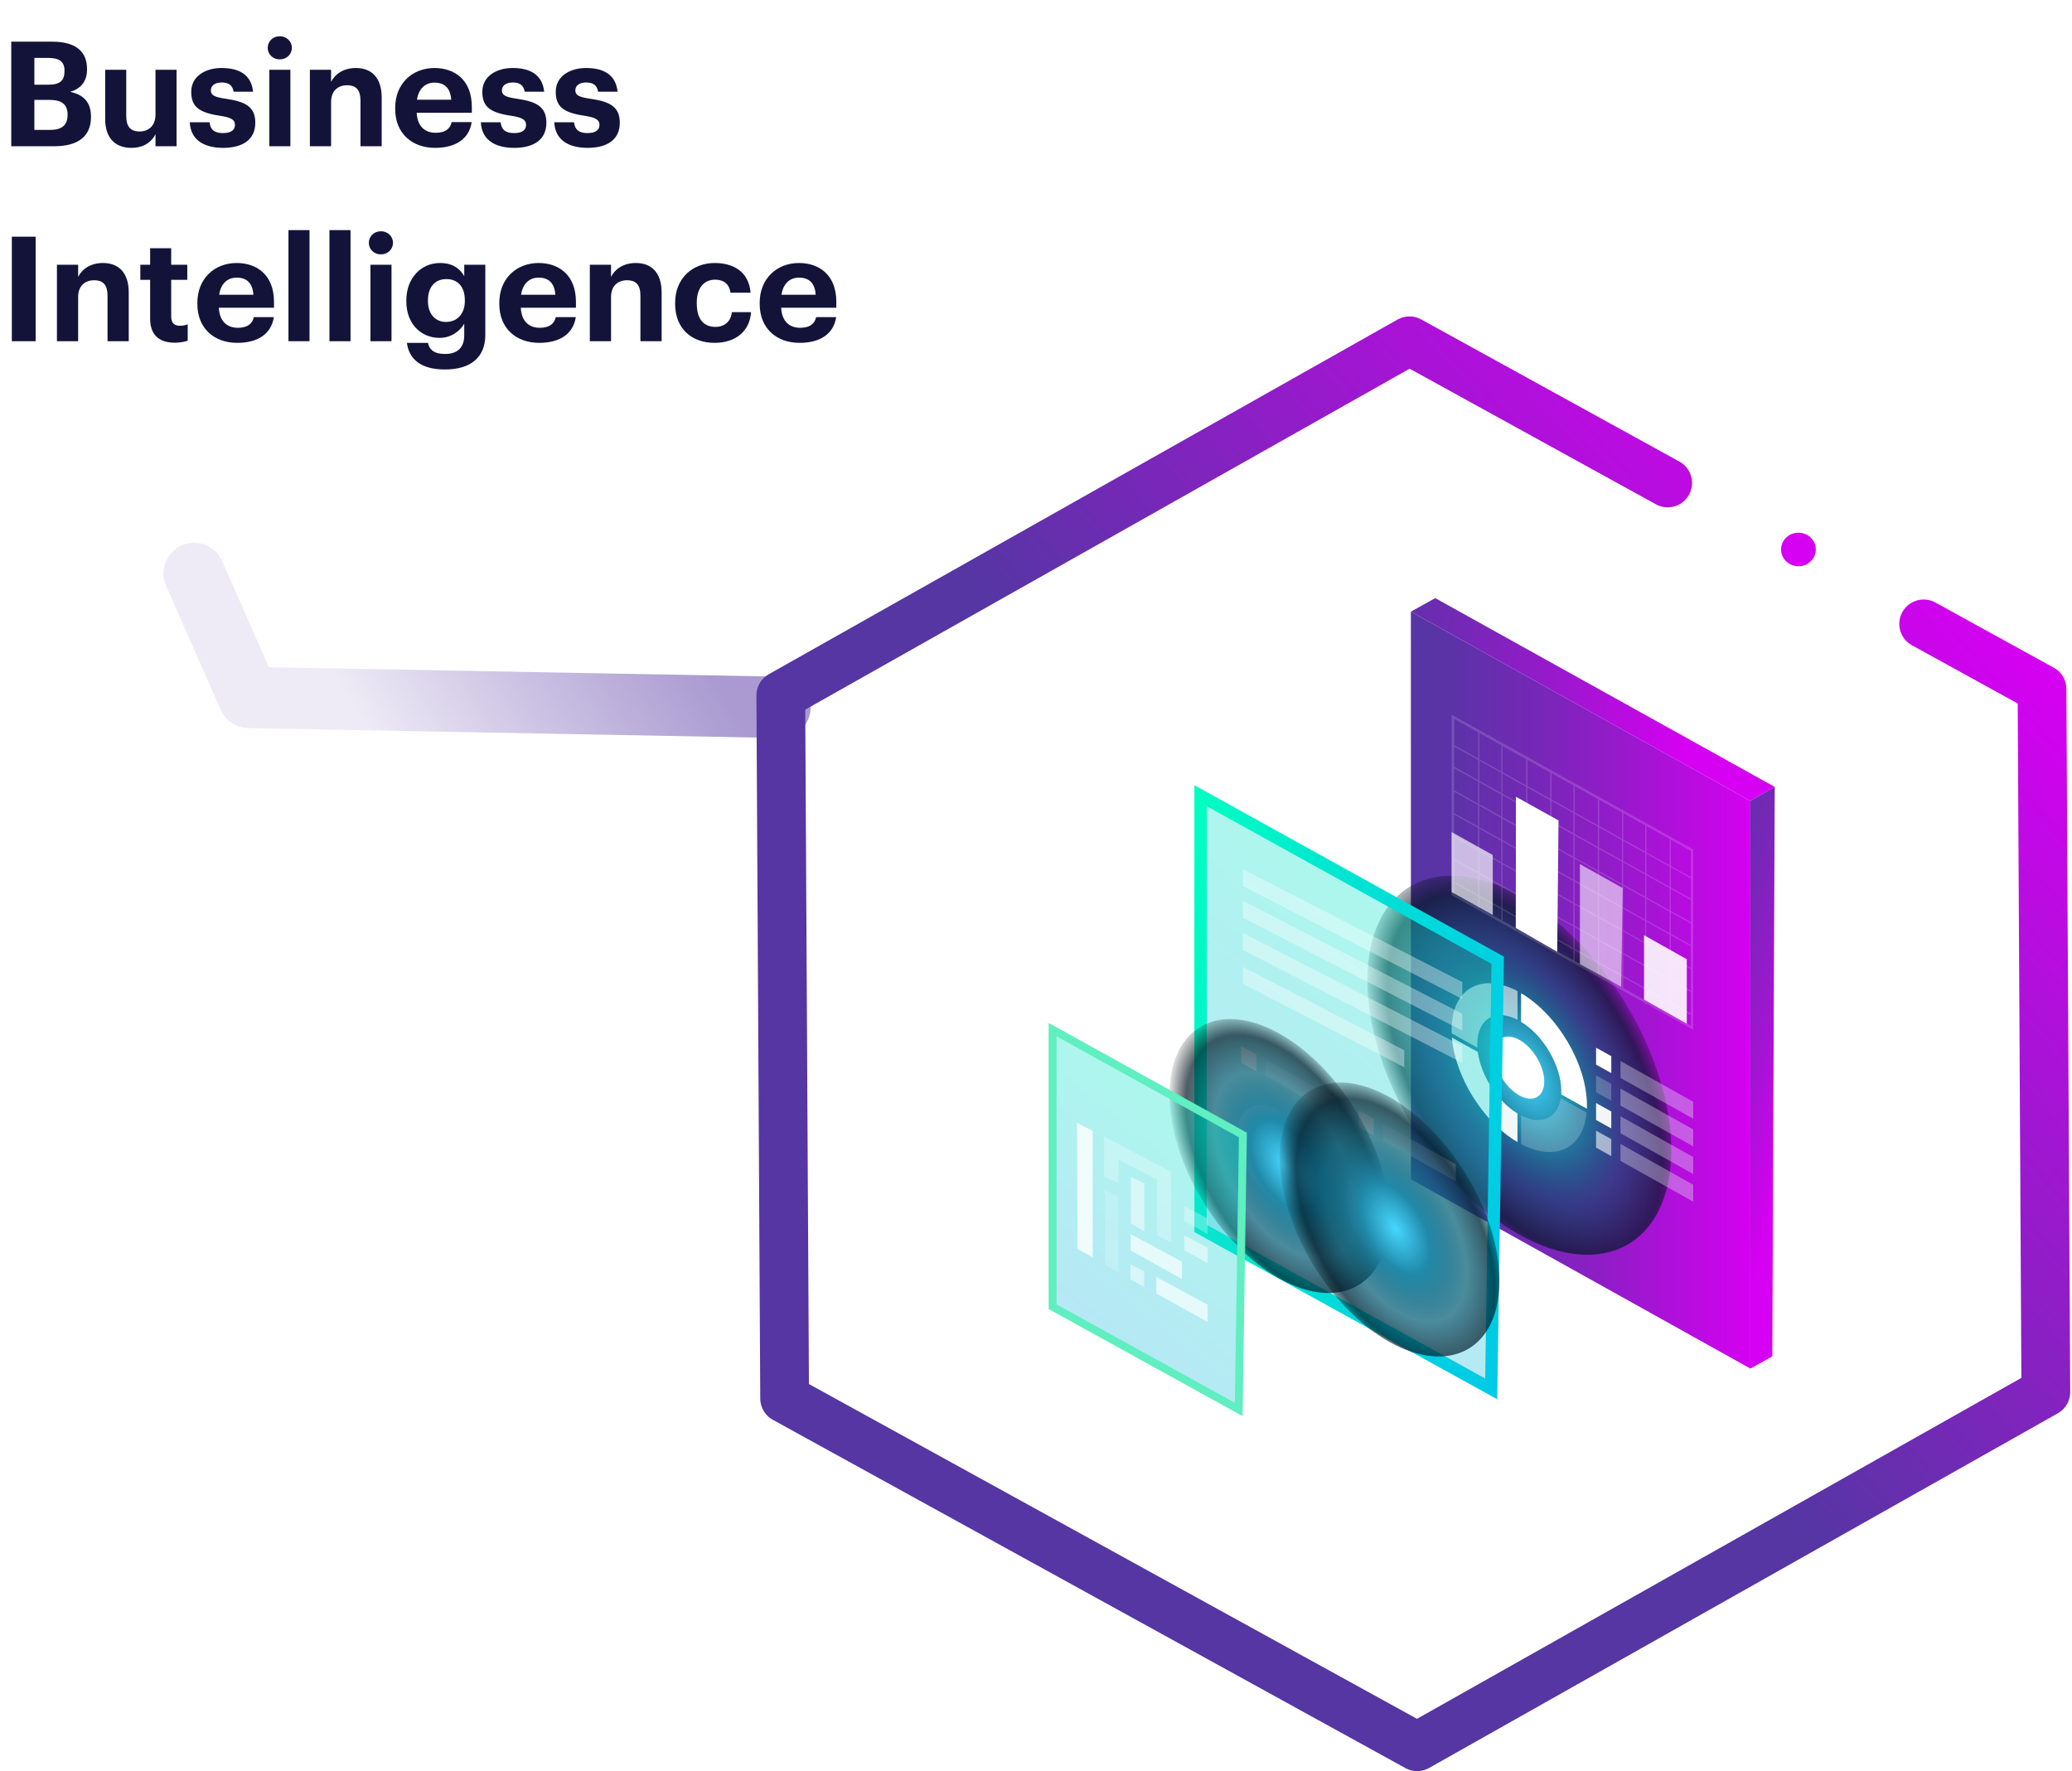 <svg xmlns="http://www.w3.org/2000/svg" width="255" height="218" viewBox="0 0 255 218" fill="none"><rect width="255" height="218" fill="#D9D9D9"></rect><g clip-path="url(#clip0_1816_600)"><rect width="360" height="7247" transform="translate(-56 -3106)" fill="white"></rect><path d="M173.636 75.283L215.414 98.572L215.421 168.444L173.643 145.155L173.636 75.283Z" fill="url(#paint0_linear_1816_600)"></path><path d="M173.636 75.283L176.631 73.613L218.416 96.853L215.414 98.572L173.636 75.283Z" fill="url(#paint1_linear_1816_600)"></path><path d="M215.421 168.444L215.414 98.572L218.416 96.853L218.116 166.939L215.421 168.444Z" fill="url(#paint2_linear_1816_600)"></path><path style="mix-blend-mode:screen" d="M168.274 120.68C168.274 109.16 176.653 104.487 186.983 110.25C197.313 116.014 205.691 130.019 205.691 141.539C205.691 153.059 197.313 157.731 186.983 151.968C176.653 146.205 168.274 132.2 168.274 120.68Z" fill="url(#paint3_radial_1816_600)"></path><path d="M186.983 134.823C185.289 133.877 183.916 131.585 183.916 129.694C183.916 127.803 185.289 127.044 186.983 127.982C188.677 128.928 190.05 131.22 190.05 133.111C190.05 135.002 188.677 135.761 186.983 134.823Z" fill="white"></path><path opacity="0.22" d="M192.087 135.168L195.268 136.942C194.861 141.332 191.422 143.043 187.197 140.807V137.287C189.678 138.55 191.701 137.625 192.08 135.168H192.087Z" fill="white"></path><path d="M192.137 134.705C192.144 134.574 192.151 134.436 192.151 134.291C192.151 131.185 189.957 127.437 187.197 125.767V122.247C191.694 124.883 195.304 131.006 195.304 136.051C195.304 136.189 195.304 136.334 195.297 136.465L192.13 134.698L192.137 134.705Z" fill="white"></path><path opacity="0.94" d="M181.871 129.473C182.257 132.358 184.281 135.547 186.754 137.045V140.565C182.529 138.087 179.09 132.545 178.683 127.699L181.864 129.473H181.871Z" fill="white"></path><path opacity="0.58" d="M181.807 128.521C181.807 128.666 181.807 128.804 181.821 128.949L178.654 127.182C178.654 127.037 178.647 126.899 178.647 126.754C178.647 121.708 182.257 119.617 186.761 121.991V125.511C184.009 124.103 181.807 125.408 181.807 128.514V128.521Z" fill="white"></path><path opacity="0.58" d="M198.299 140.206L196.426 139.164V141.249L198.299 142.291V140.206Z" fill="white"></path><path opacity="0.36" d="M208.386 147.902L199.429 142.878V140.793L208.386 145.818V147.902Z" fill="#E7E6F1"></path><path opacity="0.94" d="M198.299 136.804L196.426 135.761V137.846L198.299 138.888V136.804Z" fill="white"></path><path opacity="0.36" d="M208.386 144.5L199.429 139.475V137.39L208.386 142.415V144.5Z" fill="#E7E6F1"></path><path opacity="0.22" d="M198.299 133.401L196.426 132.358V134.436L198.299 135.478V133.401Z" fill="white"></path><path opacity="0.36" d="M208.386 141.097L199.429 136.072V133.987L208.386 139.012V141.097Z" fill="#E7E6F1"></path><path d="M198.299 129.991L196.426 128.949V131.033L198.299 132.075V129.991Z" fill="white"></path><path opacity="0.36" d="M208.386 137.694L199.429 132.669V130.585L208.386 135.609V137.694Z" fill="#E7E6F1"></path><path opacity="0.34" d="M147.75 97.936L184.323 118.188L183.523 170.943L147.75 151.195V97.936Z" fill="url(#paint4_linear_1816_600)"></path><path d="M147.75 97.936L184.323 118.188L183.523 170.943L147.75 151.195V97.936Z" stroke="url(#paint5_linear_1816_600)" stroke-width="1.52" stroke-miterlimit="10"></path><path d="M157.444 142.477L154.863 146.025C152.389 143.057 151.546 139.061 152.969 137.1C153.919 135.796 155.542 135.658 157.444 136.714V142.47V142.477Z" fill="white"></path><g opacity="0.87"><path d="M157.444 142.477L160.024 148.903C158.38 149.048 156.507 147.999 154.856 146.025L157.437 142.477H157.444Z" fill="white"></path></g><g opacity="0.43"><path d="M157.444 142.477L160.024 138.929C162.498 141.897 163.342 145.894 161.919 147.854C161.447 148.51 160.854 148.834 160.024 148.91L157.444 142.484V142.477Z" fill="white"></path></g><g opacity="0.18"><path d="M157.444 142.477V136.721C158.395 137.252 159.202 137.942 160.024 138.929L157.444 142.477Z" fill="white"></path></g><path opacity="0.69" d="M168.103 150.988L166.794 151.354C167.767 153.342 169.318 155.136 171.055 156.109V154.28C169.847 153.611 168.775 152.361 168.103 150.988Z" fill="white"></path><path d="M174.458 153.638C173.908 154.826 172.585 155.143 171.048 154.287V156.116C173.264 157.352 175.173 156.896 175.974 155.185L174.458 153.645V153.638Z" fill="white"></path><path opacity="0.26" d="M171.055 146.067V144.237C168.839 143.002 166.93 143.457 166.13 145.169L167.645 146.708C168.196 145.521 169.518 145.204 171.055 146.06V146.067Z" fill="white"></path><path d="M167.366 148.117C167.366 147.564 167.466 147.088 167.645 146.708L166.13 145.169C165.872 145.721 165.729 146.405 165.729 147.205C165.729 148.538 166.122 149.987 166.794 151.354L168.103 150.988C167.638 150.042 167.366 149.041 167.366 148.117Z" fill="white"></path><path opacity="0.06" d="M174 149.359L175.309 148.993C174.336 147.005 172.792 145.211 171.048 144.237V146.067C172.256 146.736 173.321 147.985 174 149.359Z" fill="white"></path><path opacity="0.26" d="M174.737 152.23C174.737 152.782 174.637 153.259 174.458 153.638L175.974 155.178C176.231 154.625 176.374 153.942 176.374 153.141C176.374 151.809 175.981 150.36 175.309 148.993L174 149.359C174.465 150.305 174.737 151.305 174.737 152.23Z" fill="white"></path><path d="M169.204 149.09C169.204 147.978 170.011 147.523 171.012 148.082C172.013 148.641 172.821 149.994 172.821 151.112C172.821 152.23 172.013 152.679 171.012 152.12C170.011 151.561 169.204 150.208 169.204 149.09Z" fill="white"></path><path d="M154.627 129.784L152.754 128.742V130.826L154.627 131.868V129.784Z" fill="white"></path><path opacity="0.36" d="M164.714 137.487L155.749 132.455V130.378L164.714 135.402V137.487Z" fill="white"></path><path opacity="0.36" d="M179.963 122.957L152.961 109.056V106.972L179.963 120.873V122.957Z" fill="white"></path><path opacity="0.36" d="M179.963 126.857L152.961 112.956V110.871L179.963 124.773V126.857Z" fill="white"></path><path opacity="0.36" d="M179.963 130.819L152.961 116.918V114.833L179.963 128.735V130.819Z" fill="white"></path><path opacity="0.36" d="M172.821 131.351L152.961 121.094V119.009L172.821 129.266V131.351Z" fill="white"></path><path d="M169.075 137.687L167.202 136.645V138.729L169.075 139.772V137.687Z" fill="white"></path><path opacity="0.36" d="M179.162 145.39L170.204 140.358V138.274L179.162 143.306V145.39Z" fill="white"></path><path style="mix-blend-mode:screen" d="M143.918 134.747C143.918 126.422 149.973 123.047 157.444 127.209C164.914 131.371 170.969 141.497 170.969 149.821C170.969 158.146 164.914 161.521 157.444 157.359C149.973 153.197 143.925 143.071 143.925 134.747H143.918Z" fill="url(#paint6_radial_1816_600)"></path><path style="mix-blend-mode:screen" d="M157.487 142.56C157.487 134.236 163.542 130.861 171.012 135.023C178.483 139.185 184.538 149.311 184.538 157.635C184.538 165.959 178.483 169.334 171.012 165.172C163.542 161.01 157.494 150.884 157.494 142.56H157.487Z" fill="url(#paint7_radial_1816_600)"></path><path opacity="0.34" d="M129.542 126.726L152.961 139.696L152.447 173.476L129.542 160.831V126.726Z" fill="url(#paint8_linear_1816_600)"></path><path d="M129.542 126.726L152.961 139.696L152.447 173.476L129.542 160.831V126.726Z" stroke="#5FEFC0" stroke-width="0.97" stroke-miterlimit="10"></path><path opacity="0.67" d="M142.303 157.172V159.188L148.615 162.722V160.575L142.303 157.172Z" fill="white"></path><path opacity="0.67" d="M139.143 151.885V153.901L145.462 157.435V155.288L139.143 151.885Z" fill="white"></path><path opacity="0.5" d="M139.128 157.469L140.816 158.38V156.475L139.128 155.619V157.469Z" fill="white"></path><path opacity="0.19" d="M135.983 155.619L137.641 156.579V147.295L135.983 146.467V155.619Z" fill="white"></path><path opacity="0.5" d="M139.171 150.581L140.83 151.54V145.673L139.171 144.845V150.581Z" fill="white"></path><path opacity="0.5" d="M148.615 153.569L145.734 152.065V153.852L148.615 155.488V153.569Z" fill="white"></path><path opacity="0.27" d="M148.615 149.966L145.734 148.462V150.249L148.615 151.885V149.966Z" fill="white"></path><path opacity="0.82" d="M132.609 153.721L134.475 154.757V139.185L132.551 138.212L132.609 153.721Z" fill="white"></path><path opacity="0.27" d="M142.395 152.065L144.118 152.879V144.217L136.591 140.255L135.883 139.896V144.831L137.641 145.604V142.698L142.395 145.176V152.065Z" fill="white"></path><path opacity="0.89" d="M202.331 123.033L207.593 126.001V118.064L202.331 115.103V123.033Z" fill="white"></path><path opacity="0.58" d="M194.439 118.657L199.529 121.46L199.701 109.305L194.439 106.35V118.657Z" fill="white"></path><path opacity="0.67" d="M178.647 109.795L183.716 112.618V105.232L178.647 102.409V109.795Z" fill="white"></path><path d="M186.547 114.212L191.644 117.146L191.808 100.98L186.568 98.068L186.547 114.212Z" fill="white"></path><path opacity="0.15" d="M208.386 126.761V104.542L187.962 93.16C187.948 93.139 187.926 93.119 187.898 93.119L178.883 88.094L178.654 87.963V110.181L193.66 118.547C193.674 118.561 193.688 118.574 193.71 118.574L202.46 123.454V123.503C202.46 123.544 202.496 123.579 202.539 123.579C202.567 123.579 202.589 123.558 202.603 123.53L208.158 126.63L208.386 126.761ZM202.61 121.694V119.058L205.47 120.652V123.289L202.61 121.694ZM205.47 123.461V124.793L202.61 123.199V121.867L205.47 123.461ZM202.453 113.17L199.758 111.665V109.029L202.453 110.533V113.17ZM202.61 110.616L205.47 112.211V114.847L202.61 113.253V110.616ZM199.608 111.582L196.805 110.016V107.379L199.608 108.946V111.582ZM193.788 105.702L196.648 107.296V109.933L193.788 108.338V105.702ZM193.631 108.256L190.936 106.751V104.114L193.631 105.619V108.256ZM196.798 107.206V104.494L199.601 106.061V108.773L196.798 107.206ZM196.641 107.124L193.781 105.529V102.816L196.641 104.411V107.124ZM193.624 105.446L190.929 103.942V101.229L193.624 102.734V105.446ZM190.772 103.859L187.969 102.292V99.579L190.772 101.146V103.859ZM190.772 104.031V106.668L187.969 105.101V102.464L190.772 104.031ZM187.812 105.018L184.895 103.396V100.76L187.812 102.382V105.018ZM184.745 103.307L182.05 101.802V99.165L184.745 100.67V103.307ZM181.893 101.719L178.947 100.076V97.439L181.893 99.082V101.719ZM178.947 100.249L181.893 101.892V104.528L178.947 102.885V100.249ZM182.05 101.974L184.745 103.479V106.116L182.05 104.611V101.974ZM184.902 103.562L187.819 105.184V107.821L184.902 106.199V103.562ZM187.969 105.274L190.772 106.84V109.477L187.969 107.91V105.274ZM190.772 109.65V112.293L187.969 110.727V108.083L190.772 109.65ZM190.929 109.733L193.624 111.237V113.881L190.929 112.376V109.733ZM190.929 109.56V106.923L193.624 108.428V111.065L190.929 109.56ZM193.781 108.511L196.641 110.105V112.749L193.781 111.154V108.511ZM196.798 110.188L199.601 111.755V114.399L196.798 112.832V110.188ZM199.758 111.838L202.453 113.343V115.986L199.758 114.481V111.838ZM202.61 113.425L205.47 115.02V117.663L202.61 116.069V113.425ZM205.627 115.103L208.079 116.469V119.113L205.627 117.746V115.103ZM205.627 114.93V112.293L208.079 113.66V116.297L205.627 114.93ZM208.079 113.481L205.627 112.114V109.401L208.079 110.768V113.481ZM205.477 112.031L202.617 110.437V107.724L205.477 109.318V112.031ZM202.46 110.354L199.765 108.849V106.136L202.46 107.641V110.354ZM199.765 105.964V103.486L202.46 104.991V107.469L199.765 105.964ZM199.608 105.881L196.805 104.314V101.836L199.608 103.403V105.881ZM196.648 104.231L193.788 102.637V100.159L196.648 101.753V104.231ZM193.631 102.554L190.936 101.049V98.572L193.631 100.076V102.554ZM190.779 100.967L187.976 99.4V96.922L190.779 98.489V100.967ZM187.819 99.317L184.902 97.695V95.217L187.819 96.839V99.317ZM187.819 99.49V102.202L184.902 100.58V97.868L187.819 99.49ZM184.752 100.49L182.057 98.986V96.273L184.752 97.778V100.49ZM181.9 98.903L178.955 97.26V94.547L181.9 96.19V98.903ZM178.955 103.058L181.9 104.701V107.344L178.955 105.702V103.058ZM182.057 104.784L184.752 106.288V108.932L182.057 107.427V104.784ZM184.91 106.371L187.826 107.993V110.637L184.91 109.015V106.371ZM187.826 110.809V113.446L184.91 111.824V109.187L187.826 110.809ZM187.984 110.892L190.786 112.459V115.096L187.984 113.529V110.892ZM190.943 112.542L193.638 114.047V116.683L190.943 115.179V112.542ZM193.796 114.129L196.655 115.724V118.361L193.796 116.766V114.129ZM193.796 113.957V111.313L196.655 112.908V115.551L193.796 113.957ZM196.812 112.997L199.615 114.564V117.208L196.812 115.641V112.997ZM199.772 114.647L202.467 116.152V118.795L199.772 117.291V114.647ZM202.624 116.235L205.484 117.829V120.473L202.624 118.878V116.235ZM205.641 117.912L208.093 119.279V121.922L205.641 120.555V117.912ZM208.093 110.595L205.641 109.229V106.751L208.093 108.117V110.595ZM205.491 109.146L202.632 107.551V105.073L205.491 106.668V109.146ZM202.632 104.901V101.671L205.491 103.265V106.495L202.632 104.901ZM202.474 101.636V104.818L199.779 103.313V100.083L202.489 101.595C202.489 101.595 202.474 101.622 202.474 101.636ZM199.622 103.231L196.82 101.664V98.433L199.622 100V103.231ZM196.662 101.581L193.803 99.987V96.756L196.662 98.351V101.581ZM193.646 99.904L190.95 98.399V95.169L193.646 96.673V99.904ZM190.793 98.316L187.991 96.749V93.519L190.793 95.086V98.316ZM187.833 96.666L184.917 95.044V91.814L187.833 93.436V96.666ZM184.767 94.955L182.072 93.45V90.22L184.767 91.724V94.955ZM184.767 95.127V97.605L182.072 96.1V93.623L184.767 95.127ZM181.914 96.018L178.969 94.375V91.897L181.914 93.54V96.018ZM178.969 105.874L181.914 107.517V110.154L178.969 108.511V105.874ZM182.072 107.6L184.767 109.104V111.741L182.072 110.236V107.6ZM184.767 111.914V113.246L182.072 111.741V110.409L184.767 111.914ZM184.924 111.997L187.841 113.619V114.951L184.924 113.329V111.997ZM187.991 113.708L190.793 115.275V116.607L187.991 115.04V113.708ZM190.95 115.358L193.646 116.863V118.195L190.95 116.69V115.358ZM193.803 116.946L196.662 118.54V119.872L193.803 118.278V116.946ZM196.82 118.623L199.622 120.19V121.522L196.82 119.955V118.623ZM196.82 118.45V115.814L199.622 117.38V120.017L196.82 118.45ZM199.779 117.463L202.474 118.968V121.605L199.779 120.1V117.463ZM205.641 120.735L208.093 122.102V124.738L205.641 123.372V120.735ZM208.093 107.952L205.641 106.585V103.355L208.093 104.721V107.952ZM181.921 90.13V93.36L178.976 91.718V88.487L181.921 90.13ZM178.976 108.683L181.921 110.326V111.658L178.976 110.016V108.683ZM199.779 121.612V120.279L202.474 121.784V123.116L199.779 121.612ZM205.641 124.883V123.551L208.093 124.918V126.25L205.641 124.883Z" fill="white"></path><path d="M236.746 76.788L251.308 84.808L251.78 171.336L174.408 214.986L96.564 172.123L96.092 85.595L173.464 41.945L205.241 59.442" stroke="url(#paint9_linear_1816_600)" stroke-width="6" stroke-linecap="round" stroke-linejoin="round"></path><path d="M221.333 69.692C222.514 69.692 223.471 68.768 223.471 67.628C223.471 66.488 222.514 65.564 221.333 65.564C220.153 65.564 219.196 66.488 219.196 67.628C219.196 68.768 220.153 69.692 221.333 69.692Z" fill="#D600F2"></path><g opacity="0.5"><path d="M95.996 87.057L30.609 85.846L23.889 70.579" stroke="url(#paint10_linear_1816_600)" stroke-width="7.544" stroke-linecap="round" stroke-linejoin="round"></path></g><path d="M1.386 18V5.13H6.444C9.252 5.13 10.71 6.282 10.71 8.478V8.55C10.71 9.9 10.062 10.89 8.622 11.304C10.296 11.646 11.196 12.6 11.196 14.328V14.4C11.196 16.758 9.648 18 6.678 18H1.386ZM4.23 15.984H6.228C7.668 15.984 8.316 15.336 8.316 14.166V14.094C8.316 12.906 7.668 12.294 6.084 12.294H4.23V15.984ZM4.23 10.422H5.976C7.38 10.422 7.938 9.918 7.938 8.766V8.694C7.938 7.614 7.326 7.128 5.958 7.128H4.23V10.422ZM16.149 18.198C14.313 18.198 12.945 17.118 12.945 14.652V8.586H15.537V14.292C15.537 15.57 16.059 16.182 17.175 16.182C18.273 16.182 19.137 15.498 19.137 14.112V8.586H21.729V18H19.137V16.524C18.651 17.478 17.697 18.198 16.149 18.198ZM27.459 18.198C24.921 18.198 23.445 17.082 23.355 15.048H25.785C25.893 15.894 26.307 16.38 27.441 16.38C28.449 16.38 28.917 16.002 28.917 15.354C28.917 14.706 28.359 14.436 27.009 14.238C24.507 13.86 23.535 13.14 23.535 11.304C23.535 9.342 25.335 8.37 27.261 8.37C29.349 8.37 30.915 9.126 31.149 11.286H28.755C28.611 10.512 28.179 10.152 27.279 10.152C26.433 10.152 25.947 10.548 25.947 11.124C25.947 11.718 26.397 11.952 27.765 12.15C30.123 12.492 31.419 13.086 31.419 15.102C31.419 17.136 29.943 18.198 27.459 18.198ZM33.146 18V8.586H35.738V18H33.146ZM34.424 7.308C33.596 7.308 32.948 6.696 32.948 5.886C32.948 5.076 33.596 4.464 34.424 4.464C35.27 4.464 35.918 5.076 35.918 5.886C35.918 6.696 35.27 7.308 34.424 7.308ZM38.136 18V8.586H40.746V10.08C41.214 9.144 42.24 8.37 43.806 8.37C45.66 8.37 46.974 9.486 46.974 12.006V18H44.364V12.384C44.364 11.106 43.86 10.494 42.708 10.494C41.592 10.494 40.746 11.178 40.746 12.564V18H38.136ZM53.549 18.198C50.705 18.198 48.635 16.416 48.635 13.41V13.266C48.635 10.296 50.741 8.37 53.477 8.37C55.907 8.37 58.067 9.792 58.067 13.158V13.878H51.281C51.353 15.444 52.199 16.344 53.621 16.344C54.827 16.344 55.421 15.822 55.583 15.03H58.049C57.743 17.064 56.123 18.198 53.549 18.198ZM51.317 12.276H55.529C55.439 10.854 54.719 10.17 53.477 10.17C52.307 10.17 51.515 10.944 51.317 12.276ZM63.283 18.198C60.745 18.198 59.269 17.082 59.179 15.048H61.609C61.717 15.894 62.131 16.38 63.265 16.38C64.273 16.38 64.741 16.002 64.741 15.354C64.741 14.706 64.183 14.436 62.833 14.238C60.331 13.86 59.359 13.14 59.359 11.304C59.359 9.342 61.159 8.37 63.085 8.37C65.173 8.37 66.739 9.126 66.973 11.286H64.579C64.435 10.512 64.003 10.152 63.103 10.152C62.257 10.152 61.771 10.548 61.771 11.124C61.771 11.718 62.221 11.952 63.589 12.15C65.947 12.492 67.243 13.086 67.243 15.102C67.243 17.136 65.767 18.198 63.283 18.198ZM72.318 18.198C69.78 18.198 68.304 17.082 68.214 15.048H70.644C70.752 15.894 71.166 16.38 72.3 16.38C73.308 16.38 73.776 16.002 73.776 15.354C73.776 14.706 73.218 14.436 71.868 14.238C69.366 13.86 68.394 13.14 68.394 11.304C68.394 9.342 70.194 8.37 72.12 8.37C74.208 8.37 75.774 9.126 76.008 11.286H73.614C73.47 10.512 73.038 10.152 72.138 10.152C71.292 10.152 70.806 10.548 70.806 11.124C70.806 11.718 71.256 11.952 72.624 12.15C74.982 12.492 76.278 13.086 76.278 15.102C76.278 17.136 74.802 18.198 72.318 18.198ZM1.458 42V29.13H4.392V42H1.458ZM7.006 42V32.586H9.616V34.08C10.084 33.144 11.11 32.37 12.675 32.37C14.53 32.37 15.844 33.486 15.844 36.006V42H13.233V36.384C13.233 35.106 12.729 34.494 11.578 34.494C10.461 34.494 9.616 35.178 9.616 36.564V42H7.006ZM21.518 42.18C19.538 42.18 18.476 41.172 18.476 39.21V34.44H17.27V32.586H18.476V30.552H21.068V32.586H23.048V34.44H21.068V38.976C21.068 39.732 21.446 40.092 22.112 40.092C22.508 40.092 22.796 40.038 23.102 39.912V41.928C22.742 42.054 22.22 42.18 21.518 42.18ZM29.203 42.198C26.359 42.198 24.289 40.416 24.289 37.41V37.266C24.289 34.296 26.395 32.37 29.131 32.37C31.561 32.37 33.721 33.792 33.721 37.158V37.878H26.935C27.007 39.444 27.853 40.344 29.275 40.344C30.481 40.344 31.075 39.822 31.237 39.03H33.703C33.397 41.064 31.777 42.198 29.203 42.198ZM26.971 36.276H31.183C31.093 34.854 30.373 34.17 29.131 34.17C27.961 34.17 27.169 34.944 26.971 36.276ZM35.501 42V28.32H38.093V42H35.501ZM40.546 42V28.32H43.138V42H40.546ZM45.591 42V32.586H48.183V42H45.591ZM46.869 31.308C46.041 31.308 45.393 30.696 45.393 29.886C45.393 29.076 46.041 28.464 46.869 28.464C47.715 28.464 48.363 29.076 48.363 29.886C48.363 30.696 47.715 31.308 46.869 31.308ZM54.758 45.474C51.716 45.474 50.33 44.142 50.078 42.198H52.67C52.832 43.026 53.426 43.566 54.758 43.566C56.342 43.566 57.134 42.738 57.134 41.262V39.84C56.612 40.758 55.496 41.586 54.11 41.586C51.824 41.586 50.006 39.876 50.006 37.086V36.96C50.006 34.26 51.806 32.37 54.146 32.37C55.676 32.37 56.594 33.036 57.134 33.99V32.586H59.726V41.262C59.708 44.052 57.854 45.474 54.758 45.474ZM54.884 39.624C56.252 39.624 57.206 38.652 57.206 37.05V36.924C57.206 35.322 56.36 34.35 54.938 34.35C53.48 34.35 52.67 35.394 52.67 36.942V37.086C52.67 38.652 53.588 39.624 54.884 39.624ZM66.363 42.198C63.519 42.198 61.449 40.416 61.449 37.41V37.266C61.449 34.296 63.555 32.37 66.291 32.37C68.721 32.37 70.881 33.792 70.881 37.158V37.878H64.095C64.167 39.444 65.013 40.344 66.435 40.344C67.641 40.344 68.235 39.822 68.397 39.03H70.863C70.557 41.064 68.937 42.198 66.363 42.198ZM64.131 36.276H68.343C68.253 34.854 67.533 34.17 66.291 34.17C65.121 34.17 64.329 34.944 64.131 36.276ZM72.59 42V32.586H75.2V34.08C75.668 33.144 76.694 32.37 78.26 32.37C80.114 32.37 81.427 33.486 81.427 36.006V42H78.817V36.384C78.817 35.106 78.314 34.494 77.162 34.494C76.046 34.494 75.2 35.178 75.2 36.564V42H72.59ZM87.93 42.198C85.176 42.198 83.088 40.488 83.088 37.41V37.266C83.088 34.224 85.266 32.37 87.948 32.37C90.126 32.37 92.142 33.324 92.376 36.024H89.91C89.73 34.926 89.064 34.422 88.002 34.422C86.652 34.422 85.752 35.43 85.752 37.23V37.374C85.752 39.264 86.598 40.236 88.056 40.236C89.1 40.236 89.946 39.624 90.072 38.418H92.43C92.286 40.65 90.666 42.198 87.93 42.198ZM98.408 42.198C95.564 42.198 93.494 40.416 93.494 37.41V37.266C93.494 34.296 95.6 32.37 98.336 32.37C100.766 32.37 102.926 33.792 102.926 37.158V37.878H96.14C96.212 39.444 97.058 40.344 98.48 40.344C99.686 40.344 100.28 39.822 100.442 39.03H102.908C102.602 41.064 100.982 42.198 98.408 42.198ZM96.176 36.276H100.388C100.298 34.854 99.578 34.17 98.336 34.17C97.166 34.17 96.374 34.944 96.176 36.276Z" fill="#13133A"></path></g><defs><linearGradient id="paint0_linear_1816_600" x1="173.636" y1="121.86" x2="215.421" y2="121.86" gradientUnits="userSpaceOnUse"><stop stop-color="#5536A3"></stop><stop offset="0.14" stop-color="#5D32A8"></stop><stop offset="0.36" stop-color="#7428B6"></stop><stop offset="0.64" stop-color="#9A18CD"></stop><stop offset="0.96" stop-color="#CE03ED"></stop><stop offset="1" stop-color="#D600F2"></stop></linearGradient><linearGradient id="paint1_linear_1816_600" x1="162.048" y1="78.948" x2="207.835" y2="89.28" gradientUnits="userSpaceOnUse"><stop stop-color="#5536A3"></stop><stop offset="0.14" stop-color="#5D32A8"></stop><stop offset="0.36" stop-color="#7428B6"></stop><stop offset="0.64" stop-color="#9A18CD"></stop><stop offset="0.96" stop-color="#CE03ED"></stop><stop offset="1" stop-color="#D600F2"></stop></linearGradient><linearGradient id="paint2_linear_1816_600" x1="204.39" y1="130.012" x2="221.106" y2="133.783" gradientUnits="userSpaceOnUse"><stop stop-color="#5536A3"></stop><stop offset="0.14" stop-color="#5D32A8"></stop><stop offset="0.36" stop-color="#7428B6"></stop><stop offset="0.64" stop-color="#9A18CD"></stop><stop offset="0.96" stop-color="#CE03ED"></stop><stop offset="1" stop-color="#D600F2"></stop></linearGradient><radialGradient id="paint3_radial_1816_600" cx="0" cy="0" r="1" gradientUnits="userSpaceOnUse" gradientTransform="translate(187.666 132.181) rotate(-30.149) scale(21.416 38.743)"><stop stop-color="#46D7FF"></stop><stop offset="0.22" stop-color="#2089A9"></stop><stop offset="0.45" stop-color="#044C63" stop-opacity="0.6"></stop><stop offset="0.63" stop-color="#001826" stop-opacity="0.7"></stop><stop offset="0.75" stop-opacity="0"></stop><stop offset="0.78" stop-opacity="0"></stop><stop offset="0.92" stop-opacity="0"></stop></radialGradient><linearGradient id="paint4_linear_1816_600" x1="192.516" y1="102.92" x2="108.552" y2="208.54" gradientUnits="userSpaceOnUse"><stop stop-color="#00FFC1"></stop><stop offset="0.31" stop-color="#1CD0D8"></stop><stop offset="0.61" stop-color="#33AAEB"></stop><stop offset="0.85" stop-color="#4193F6"></stop><stop offset="1" stop-color="#478BFB"></stop></linearGradient><linearGradient id="paint5_linear_1816_600" x1="139.986" y1="129.038" x2="191.104" y2="140.573" gradientUnits="userSpaceOnUse"><stop stop-color="#00FFC1"></stop><stop offset="0.31" stop-color="#00E9CF"></stop><stop offset="0.73" stop-color="#00D2E0"></stop><stop offset="1" stop-color="#00CAE6"></stop></linearGradient><radialGradient id="paint6_radial_1816_600" cx="0" cy="0" r="1" gradientUnits="userSpaceOnUse" gradientTransform="translate(158.148 143.399) rotate(-30.149) scale(15.472 27.991)"><stop stop-color="#46D7FF"></stop><stop offset="0.22" stop-color="#2089A9"></stop><stop offset="0.45" stop-color="#044C63" stop-opacity="0.6"></stop><stop offset="0.63" stop-color="#001826" stop-opacity="0.7"></stop><stop offset="0.75" stop-opacity="0"></stop><stop offset="0.78" stop-opacity="0"></stop><stop offset="0.92" stop-opacity="0"></stop></radialGradient><radialGradient id="paint7_radial_1816_600" cx="0" cy="0" r="1" gradientUnits="userSpaceOnUse" gradientTransform="translate(171.731 151.229) rotate(-30.149) scale(15.472 27.991)"><stop stop-color="#46D7FF"></stop><stop offset="0.22" stop-color="#2089A9"></stop><stop offset="0.45" stop-color="#044C63" stop-opacity="0.6"></stop><stop offset="0.63" stop-color="#001826" stop-opacity="0.7"></stop><stop offset="0.75" stop-opacity="0"></stop><stop offset="0.78" stop-opacity="0"></stop><stop offset="0.92" stop-opacity="0"></stop></radialGradient><linearGradient id="paint8_linear_1816_600" x1="158.209" y1="129.915" x2="104.441" y2="197.553" gradientUnits="userSpaceOnUse"><stop stop-color="#00FFC1"></stop><stop offset="0.31" stop-color="#1CD0D8"></stop><stop offset="0.61" stop-color="#33AAEB"></stop><stop offset="0.85" stop-color="#4193F6"></stop><stop offset="1" stop-color="#478BFB"></stop></linearGradient><linearGradient id="paint9_linear_1816_600" x1="242.929" y1="72.032" x2="109.11" y2="189.567" gradientUnits="userSpaceOnUse"><stop stop-color="#D600F2"></stop><stop offset="0.52" stop-color="#5536A3"></stop></linearGradient><linearGradient id="paint10_linear_1816_600" x1="51.22" y1="99.315" x2="84.319" y2="78.545" gradientUnits="userSpaceOnUse"><stop stop-color="#5536A3" stop-opacity="0.2"></stop><stop offset="0.53" stop-color="#5536A3" stop-opacity="0.64"></stop><stop offset="1" stop-color="#5536A3"></stop></linearGradient><clipPath id="clip0_1816_600"><rect width="360" height="7247" fill="white" transform="translate(-56 -3106)"></rect></clipPath></defs></svg>